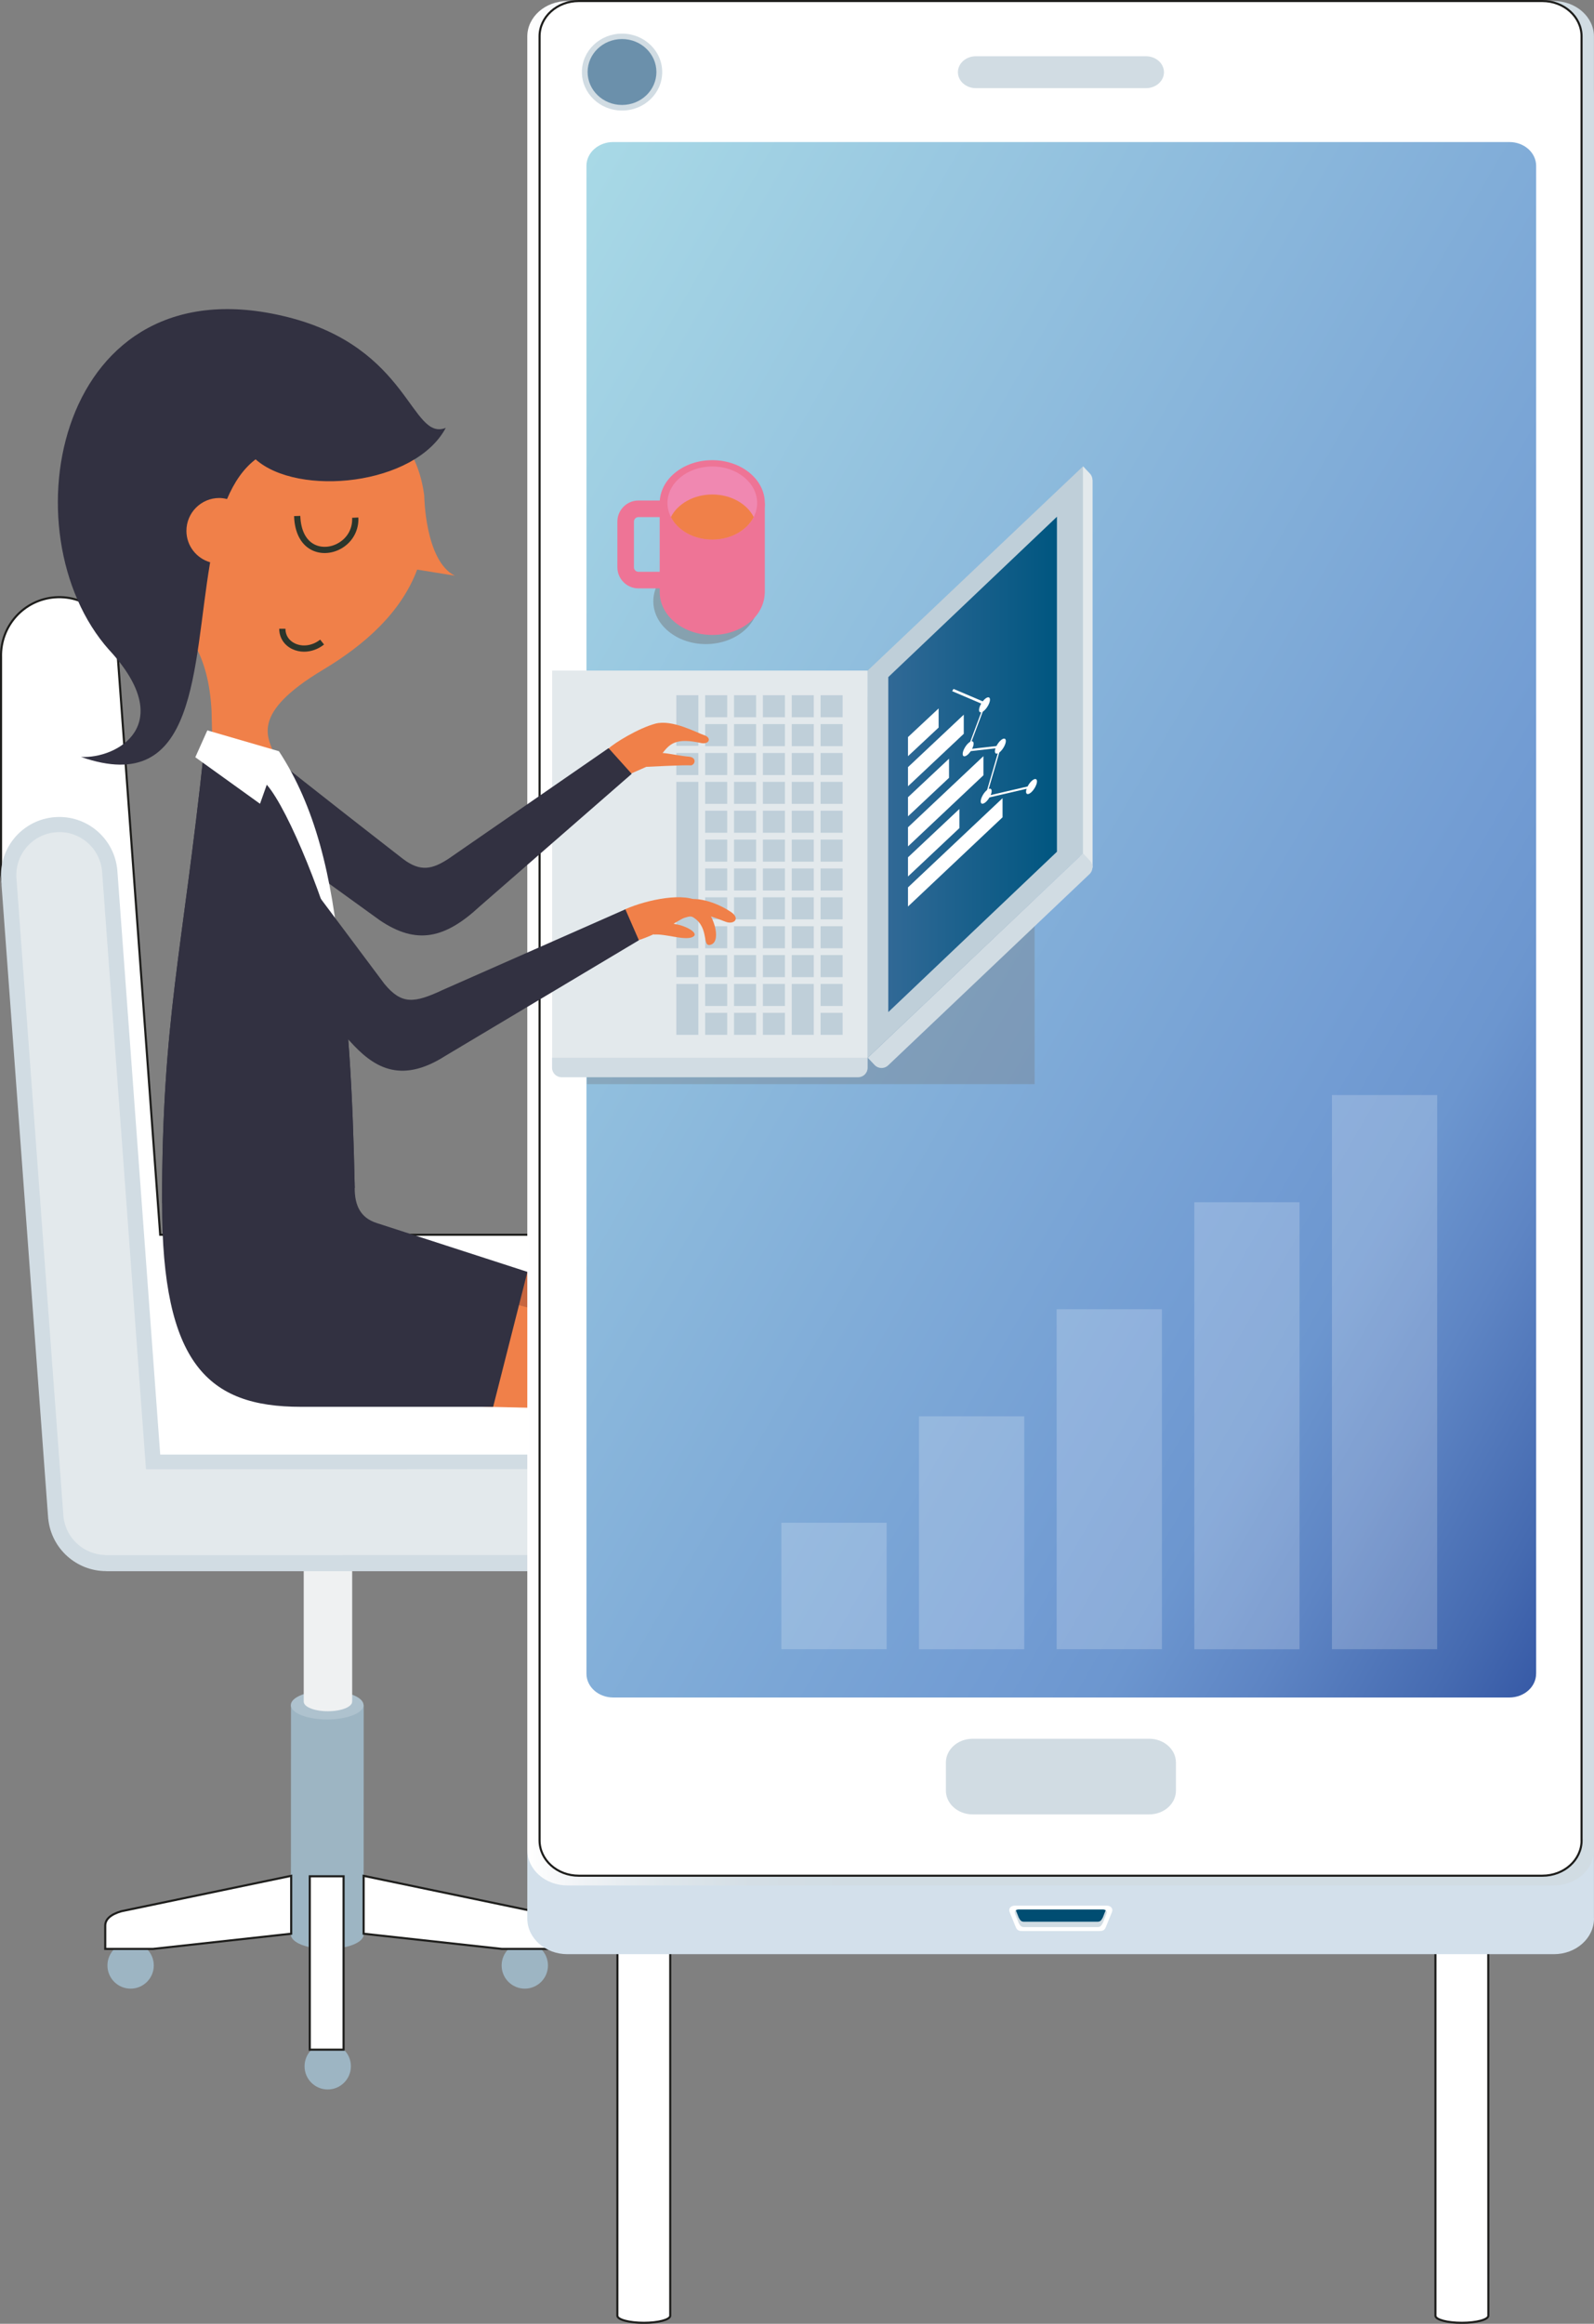 <?xml version="1.0" encoding="UTF-8"?><svg id="visual" xmlns="http://www.w3.org/2000/svg" xmlns:xlink="http://www.w3.org/1999/xlink" viewBox="0 0 381.86 556.4"><rect x="0" y="0" width="381.86" height="556.4" fill="#808080" stroke="none"/><defs><style>.cls-1{fill:url(#linear-gradient);}.cls-2{fill:#004d72;}.cls-3{fill:#e3e9ec;}.cls-4,.cls-5{fill:#fff;}.cls-6{fill:#f08049;}.cls-7{fill:#f088b1;}.cls-8{fill:#ee7496;}.cls-9{fill:#eff1f2;}.cls-10{fill:#6b90ab;}.cls-11{fill:#9db5c3;}.cls-12{fill:#323141;}.cls-13{fill:#bfcfd9;}.cls-14{fill:#aec2ce;}.cls-15{fill:#d1dce3;}.cls-16{fill:#c7663f;}.cls-17{fill:#d3e0eb;}.cls-18{fill:#2c352b;}.cls-5{stroke:#1d1d1b;stroke-miterlimit:10;stroke-width:.5px;}.cls-19{fill:url(#linear-gradient-2);}.cls-20{opacity:.2;}.cls-21{fill:url(#Dégradé_sans_nom_2);}.cls-22{opacity:.3;}.cls-22,.cls-23{fill:#717070;}.cls-23{opacity:.44;}</style><linearGradient id="linear-gradient" x1="126.32" y1="225.85" x2="381.86" y2="225.85" gradientTransform="matrix(1, 0, 0, 1, 0, 0)" gradientUnits="userSpaceOnUse"><stop offset="0" stop-color="#fff"/><stop offset=".05" stop-color="#f0f3f6"/><stop offset=".13" stop-color="#dee6eb"/><stop offset=".21" stop-color="#d4dee5"/><stop offset=".31" stop-color="#d1dce3"/></linearGradient><linearGradient id="Dégradé_sans_nom_2" x1="90.17" y1="125.5" x2="418.32" y2="314.96" gradientTransform="matrix(1, 0, 0, 1, 0, 0)" gradientUnits="userSpaceOnUse"><stop offset="0" stop-color="#a8d9e6"/><stop offset=".7" stop-color="#729cd3"/><stop offset=".77" stop-color="#6c96cf"/><stop offset=".85" stop-color="#5e85c4"/><stop offset=".95" stop-color="#466bb1"/><stop offset="1" stop-color="#385ba7"/></linearGradient><linearGradient id="linear-gradient-2" x1="-66.91" y1="183.03" x2="-26.51" y2="183.03" gradientTransform="translate(279.71)" gradientUnits="userSpaceOnUse"><stop offset="0" stop-color="#316996"/><stop offset="1" stop-color="#005680"/></linearGradient></defs><g><g><circle class="cls-11" cx="31.29" cy="470.6" r="5.55"/><path class="cls-11" d="M87.11,463.22c0,1.9-3.92,3.43-8.73,3.43s-8.69-1.54-8.69-3.43l.02-54.97h17.42l-.02,54.97Z"/><path class="cls-14" d="M87.09,408.26c0,1.9-3.9,3.44-8.71,3.44s-8.71-1.54-8.71-3.44,3.9-3.44,8.71-3.44,8.71,1.54,8.71,3.44Z"/><path class="cls-9" d="M84.36,407.44c0,1.26-2.61,2.29-5.82,2.29s-5.78-1.02-5.78-2.29v-43.93h11.61v43.93Z"/><circle class="cls-11" cx="125.72" cy="470.6" r="5.55"/><path class="cls-11" d="M84.06,494.74c0-3.07-2.48-5.55-5.55-5.55s-5.55,2.48-5.55,5.55,2.48,5.55,5.55,5.55,5.55-2.49,5.55-5.55Z"/><path class="cls-5" d="M87.11,449.14l40.69,8.48c2.58,.75,3.86,1.93,3.86,3.44v5.58h-11.43l-33.12-3.64v-13.86Z"/><path class="cls-5" d="M69.76,449.14l-40.69,8.48c-2.58,.75-3.86,1.93-3.86,3.44v5.58h11.43l33.12-3.64v-13.86Z"/><rect class="cls-5" x="74.21" y="449.25" width="8.1" height="41.51"/></g><g><path class="cls-5" d="M131.42,295.65s-64.76,0-93.04,0l-10.26-139.73c-.57-7.69-7.26-13.47-14.95-12.9-7.48,.55-13.13,6.9-12.92,14.32v52.15l26.61,146.65,118.54,6.11v-52.63c0-7.71-6.25-13.96-13.98-13.96Z"/><path class="cls-15" d="M13.17,195.65c7.69-.57,14.38,5.21,14.95,12.9l10.26,139.73c28.28,0,93.04,0,93.04,0,7.73,0,13.98,6.25,13.98,13.96s-6.25,13.96-13.96,13.96H25.43v-.02c-7.11,0-13.13-5.37-13.87-12.51h-.01S.27,210.66,.27,210.6c-.57-7.69,5.21-14.38,12.9-14.95Z"/><path class="cls-3" d="M13.45,199.26c5.67-.42,10.6,3.84,11.01,9.51l10.51,143.02c26.21-.01,96.22-.04,96.45-.04,5.68,0,10.29,4.61,10.29,10.29s-4.61,10.29-10.29,10.29c-.06,0-106.2,.03-106.2,.03v-.04c-5.15-.1-9.48-4.03-10.02-9.22h0S3.95,210.32,3.94,210.28c-.42-5.67,3.84-10.6,9.5-11.01Z"/></g></g><g><path class="cls-16" d="M122.96,303.72l38.51,10.38c8.27,1.65,12.43,6.61,11.18,17.84l-.51,110.65h-7.6l-5.65-105.06c0-4.68-1.29-6.76-5.56-6.95l-37.56-.88,7.18-25.97Z"/><polygon class="cls-18" points="184.21 454.31 165.02 454.31 164.3 438.22 172.16 438.22 172.13 439.43 184.21 454.31"/><g><path class="cls-6" d="M117.68,310.71l38.51,10.38c8.57,2.74,13.57,8.49,11.18,17.84l-21.11,110.65h-7.6l14.95-105.06c1.03-4.54-1.29-6.76-5.56-6.95l-37.56-.88,7.18-25.97Z"/><polygon class="cls-18" points="156.58 461.3 136.22 461.3 139.26 445.21 147.07 445.21 146.81 446.68 156.58 461.3"/></g><path class="cls-12" d="M84.98,284.45c-.96-46.49-4.41-77.69-18.15-104.47h-17.99c-5.14,48.23-10.02,64.14-10.02,108.11,0,38.47,11.02,48.75,33.21,48.75h46.11l8.21-32.31-36.1-11.69c-3.84-1.23-5.28-4.12-5.28-8.39Z"/></g><g><path class="cls-5" d="M343.88,432.3h12.64s.03,118.73,.03,122.16c0,.94-2.84,1.7-6.35,1.7s-6.23-.74-6.33-1.65v-122.2Z"/><path class="cls-5" d="M160.56,432.3h-12.64s-.03,118.73-.03,122.16c0,.94,2.84,1.7,6.34,1.7s6.23-.74,6.33-1.65v-122.2Z"/></g><g><path class="cls-17" d="M381.86,459.35c0,4.72-4.3,8.55-9.61,8.55H135.93c-5.31,0-9.61-3.83-9.61-8.55V22.9c0-4.72,4.3-8.55,9.61-8.55h236.31c5.31,0,9.61,3.83,9.61,8.55V459.35Z"/><path class="cls-1" d="M381.86,442.94c0,4.7-4.3,8.5-9.61,8.5H135.93c-5.31,0-9.61-3.81-9.61-8.5V8.75c0-4.7,4.3-8.5,9.61-8.5h236.31c5.31,0,9.61,3.81,9.61,8.5V442.94Z"/><path class="cls-5" d="M378.89,440.66c0,4.67-4.2,8.45-9.39,8.45H138.65c-5.19,0-9.39-3.78-9.39-8.45V8.7c0-4.67,4.2-8.45,9.39-8.45h230.84c5.19,0,9.39,3.78,9.39,8.45V440.66Z"/><path class="cls-21" d="M367.99,400.74c0,3.15-2.87,5.7-6.41,5.7H146.9c-3.54,0-6.41-2.55-6.41-5.7V39.71c0-3.15,2.87-5.7,6.41-5.7h214.69c3.54,0,6.41,2.55,6.41,5.7V400.74Z"/><path class="cls-15" d="M233.78,21.11c-2.37,0-4.3-1.71-4.3-3.82s1.92-3.82,4.3-3.82h40.76c2.37,0,4.3,1.71,4.3,3.82s-1.92,3.82-4.3,3.82h-40.76Z"/><ellipse class="cls-15" cx="149.02" cy="17.26" rx="9.62" ry="9.21"/><ellipse class="cls-10" cx="149.01" cy="17.24" rx="8.24" ry="7.89"/><path class="cls-15" d="M281.71,428.73c0,3.15-2.87,5.7-6.41,5.7h-42.29c-3.54,0-6.41-2.55-6.41-5.7v-6.71c0-3.15,2.87-5.7,6.41-5.7h42.29c3.54,0,6.41,2.55,6.41,5.7v6.71Z"/><g><path class="cls-4" d="M263.24,462.37c.79,0,1.31-.09,1.66-.92l1.42-3.48c.47-.95-.18-1.69-1.19-1.69h-22.01c-1.01,0-1.66,.74-1.19,1.69l1.42,3.48c.35,.83,.87,.92,1.66,.92h18.23Z"/><path class="cls-15" d="M262.89,461.41c.74,0,.92-.31,1.31-1.01l.83-2.1c.26-.61,.04-1.1-.88-1.1h-20.07c-.92,0-1.14,.48-.88,1.1l.83,2.1c.39,.7,.57,1.01,1.31,1.01h17.53Z"/><path class="cls-2" d="M244.09,457.2c-.35,0-.57,.09-.73,.2l.68,1.72c.39,.7,.57,1.01,1.31,1.01h17.53c.74,0,.92-.31,1.31-1.01l.68-1.72c-.16-.12-.38-.2-.73-.2h-20.07Z"/></g></g><g><g><ellipse class="cls-23" cx="169.1" cy="143.96" rx="12.59" ry="10.26"/><g><path class="cls-8" d="M160.93,140.88h-7.98c-2.78,0-5.05-2.26-5.05-5.05v-10.94c0-2.78,2.26-5.05,5.05-5.05h7.67v3.97h-7.67c-.59,0-1.08,.48-1.08,1.08v10.94c0,.59,.48,1.08,1.08,1.08h7.98v3.97Z"/><path class="cls-8" d="M158.04,120.44v21.33c0,5.67,5.63,10.26,12.59,10.26s12.38-4.44,12.57-9.97h.02v-21.62h-25.17Z"/><ellipse class="cls-8" cx="170.63" cy="120.44" rx="12.59" ry="10.26"/><ellipse class="cls-7" cx="170.64" cy="120.44" rx="10.74" ry="8.75"/><path class="cls-6" d="M170.64,129.2c4.47,0,8.3-2.23,9.92-5.4-1.61-3.17-5.44-5.4-9.92-5.4s-8.3,2.23-9.92,5.4c1.61,3.17,5.44,5.4,9.92,5.4Z"/></g></g><g><rect class="cls-22" x="140.61" y="166.88" width="107.24" height="92.7"/><g><g><path class="cls-15" d="M207.85,253.24v2.41c0,1.26-1.02,2.28-2.28,2.28h-71.04c-1.26,0-2.28-1.02-2.28-2.28v-2.41h75.6Z"/><rect class="cls-3" x="132.27" y="160.56" width="75.59" height="92.7"/><path class="cls-3" d="M261.72,114.99c0-.57-.19-1.15-.62-1.6l-1.65-1.75-2.02,8.36,1.29,87.3,3.02,.47V114.99h-.03Z"/><path class="cls-15" d="M259.45,204.32l1.65,1.75c.86,.91,.82,2.35-.09,3.22l-48.26,45.81c-.91,.86-2.35,.82-3.22-.09l-1.65-1.75,51.57-48.94Z"/><polygon class="cls-13" points="259.43 204.38 207.86 253.26 207.86 160.56 259.43 111.68 259.43 204.38"/></g><polygon class="cls-19" points="253.2 203.94 212.8 242.33 212.8 162.12 253.2 123.73 253.2 203.94"/><g><rect class="cls-13" x="168.93" y="207.94" width="5.28" height="5.28"/><rect class="cls-13" x="168.93" y="214.85" width="5.28" height="5.28"/><rect class="cls-13" x="168.93" y="201.03" width="5.28" height="5.28"/><rect class="cls-13" x="168.93" y="221.77" width="5.28" height="5.28"/><rect class="cls-13" x="168.93" y="228.68" width="5.28" height="5.28"/><rect class="cls-13" x="175.85" y="173.38" width="5.28" height="5.28"/><rect class="cls-13" x="168.93" y="187.2" width="5.28" height="5.28"/><rect class="cls-13" x="168.93" y="173.38" width="5.28" height="5.28"/><rect class="cls-13" x="168.93" y="180.29" width="5.28" height="5.28"/><rect class="cls-13" x="189.67" y="221.77" width="5.28" height="5.28"/><rect class="cls-13" x="182.76" y="173.38" width="5.28" height="5.28"/><rect class="cls-13" x="189.67" y="214.85" width="5.28" height="5.28"/><rect class="cls-13" x="189.67" y="207.94" width="5.28" height="5.28"/><rect class="cls-13" x="189.67" y="228.68" width="5.28" height="5.28"/><rect class="cls-13" x="175.85" y="235.59" width="5.28" height="5.28"/><rect class="cls-13" x="168.93" y="235.59" width="5.28" height="5.28"/><rect class="cls-13" x="182.76" y="235.59" width="5.28" height="5.28"/><rect class="cls-13" x="175.85" y="228.68" width="5.28" height="5.28"/><rect class="cls-13" x="175.85" y="207.94" width="5.28" height="5.28"/><rect class="cls-13" x="175.85" y="194.11" width="5.28" height="5.28"/><rect class="cls-13" x="175.85" y="201.03" width="5.28" height="5.28"/><rect class="cls-13" x="175.85" y="214.85" width="5.28" height="5.28"/><rect class="cls-13" x="189.67" y="166.46" width="5.28" height="5.28"/><rect class="cls-13" x="175.85" y="180.29" width="5.28" height="5.28"/><rect class="cls-13" x="175.85" y="221.77" width="5.28" height="5.28"/><rect class="cls-13" x="175.85" y="187.2" width="5.28" height="5.28"/><rect class="cls-13" x="182.76" y="180.29" width="5.28" height="5.28"/><rect class="cls-13" x="182.76" y="194.11" width="5.28" height="5.28"/><rect class="cls-13" x="182.76" y="201.03" width="5.28" height="5.28"/><rect class="cls-13" x="182.76" y="187.2" width="5.28" height="5.28"/><rect class="cls-13" x="182.76" y="207.94" width="5.28" height="5.28"/><rect class="cls-13" x="182.76" y="228.68" width="5.28" height="5.28"/><rect class="cls-13" x="189.67" y="201.03" width="5.28" height="5.28"/><rect class="cls-13" x="182.76" y="221.77" width="5.28" height="5.28"/><rect class="cls-13" x="182.76" y="214.85" width="5.28" height="5.28"/><rect class="cls-13" x="168.93" y="194.11" width="5.28" height="5.28"/><rect class="cls-13" x="196.58" y="235.59" width="5.28" height="5.28"/><rect class="cls-13" x="196.58" y="228.68" width="5.28" height="5.28"/><rect class="cls-13" x="196.58" y="242.5" width="5.28" height="5.28"/><rect class="cls-13" x="196.58" y="221.77" width="5.28" height="5.28"/><rect class="cls-13" x="182.76" y="242.5" width="5.28" height="5.28"/><rect class="cls-13" x="189.67" y="235.59" width="5.28" height="12.19"/><rect class="cls-13" x="175.85" y="242.5" width="5.28" height="5.28"/><rect class="cls-13" x="168.93" y="242.5" width="5.28" height="5.28"/><rect class="cls-13" x="196.58" y="214.85" width="5.28" height="5.28"/><rect class="cls-13" x="196.58" y="166.46" width="5.28" height="5.28"/><rect class="cls-13" x="196.58" y="180.29" width="5.28" height="5.28"/><rect class="cls-13" x="196.58" y="173.38" width="5.28" height="5.28"/><rect class="cls-13" x="162.02" y="235.6" width="5.28" height="12.18"/><rect class="cls-13" x="196.58" y="201.03" width="5.28" height="5.28"/><rect class="cls-13" x="196.58" y="187.2" width="5.28" height="5.28"/><rect class="cls-13" x="196.58" y="207.94" width="5.28" height="5.28"/><rect class="cls-13" x="196.58" y="194.11" width="5.28" height="5.28"/><rect class="cls-13" x="162.02" y="166.46" width="5.28" height="12.13"/><rect class="cls-13" x="162.02" y="180.29" width="5.28" height="5.28"/><rect class="cls-13" x="168.93" y="166.46" width="5.28" height="5.28"/><rect class="cls-13" x="175.85" y="166.46" width="5.28" height="5.28"/><rect class="cls-13" x="182.76" y="166.46" width="5.28" height="5.28"/><rect class="cls-13" x="189.67" y="187.2" width="5.28" height="5.28"/><rect class="cls-13" x="189.67" y="180.29" width="5.28" height="5.28"/><rect class="cls-13" x="189.67" y="173.38" width="5.28" height="5.28"/><rect class="cls-13" x="162.02" y="187.2" width="5.28" height="39.85"/><rect class="cls-13" x="162.02" y="228.68" width="5.28" height="5.28"/><rect class="cls-13" x="189.67" y="194.11" width="5.28" height="5.28"/></g><g><polygon class="cls-4" points="217.52 181.06 217.52 176.48 224.86 169.62 224.86 174.2 217.52 181.06"/><polygon class="cls-4" points="217.52 188.26 217.52 183.68 230.88 171.12 230.88 175.7 217.52 188.26"/><polygon class="cls-4" points="217.52 195.46 217.52 190.88 227.35 181.66 227.35 186.24 217.52 195.46"/><polygon class="cls-4" points="217.52 202.66 217.52 198.08 235.59 181.05 235.59 185.63 217.52 202.66"/><polygon class="cls-4" points="217.52 209.86 217.52 205.27 229.83 193.7 229.83 198.28 217.52 209.86"/><polygon class="cls-4" points="217.52 217.05 217.52 212.47 240.17 191.11 240.17 195.69 217.52 217.05"/><polygon class="cls-4" points="228.1 165.49 228.43 164.95 236.23 168.27 236.16 168.44 232.06 179.38 239.89 178.49 236.36 190.59 247.23 188.06 246.99 188.61 235.87 191.2 239.41 179.07 231.54 179.96 235.74 168.75 228.1 165.49"/><path class="cls-4" d="M235.85,167.45c.72-.68,1.31-.65,1.31,.07s-.59,1.86-1.31,2.55c-.72,.68-1.31,.65-1.31-.07s.59-1.86,1.31-2.55Z"/><path class="cls-4" d="M231.93,177.98c.72-.68,1.31-.65,1.31,.07s-.59,1.86-1.31,2.55c-.72,.68-1.31,.65-1.31-.07s.59-1.86,1.31-2.55Z"/><path class="cls-4" d="M239.65,177.34c.72-.68,1.31-.65,1.31,.07s-.59,1.86-1.31,2.55c-.72,.68-1.31,.65-1.31-.07s.59-1.86,1.31-2.55Z"/><path class="cls-4" d="M236.25,189.33c.72-.68,1.31-.65,1.31,.07s-.59,1.86-1.31,2.55c-.72,.68-1.31,.65-1.31-.07s.59-1.86,1.31-2.55Z"/><path class="cls-4" d="M247.11,187.02c.72-.68,1.31-.65,1.31,.07s-.59,1.86-1.31,2.55c-.72,.68-1.31,.65-1.31-.07s.59-1.86,1.31-2.55Z"/></g></g></g><g><path class="cls-6" d="M148.48,186.4l6.34-2.79s9.06-.48,10.74-.35c.98-.19,1.43-1.92-.56-2.09-1.99-.16-4.77-.78-6.27-.88,1.77-2.19,3.16-3.74,9.38-2.35,1.91,.26,2.36-1.34,.57-1.92-1.79-.58-7.64-3.83-11.68-2.75-4.04,1.07-9.89,4.67-11.2,5.95l1.05,4.05,1.62,3.12Z"/><path class="cls-12" d="M65.09,180.91c6.45,5.35,31.51,24.79,31.51,24.79,4.12,3.1,6.94,2.45,10.81-.06l38.38-26.51,5.54,6.16-36.38,31.71c-8.39,7.79-15.18,9.28-23.96,3.35l-36.31-26.22c-7.85-5.32,.57-20.66,10.41-13.21Z"/></g><g><path class="cls-6" d="M32.61,97.87l16.23-6.03c28.94,0,49.92,4.93,52.79,26.82,0,0,.16,15.6,7.32,19.18l-9.01-1.46c-3.86,10.28-12.55,17.99-22.5,23.95-17.77,10.63-13.15,16.33-11.64,20.53l-14.9-1.48-.22-9.2c-.74-13.49-5.38-19.15-13.36-27.82-5.36-5.82-14.07-38.2-4.7-44.5Z"/><path class="cls-18" d="M77.78,132.42c1.46,0,2.97-.43,4.31-1.28,2.49-1.58,3.9-4.28,3.76-7.23l-1.49,.07c.11,2.45-1.01,4.6-3.07,5.9-1.93,1.22-4.24,1.39-6.04,.44-2.03-1.07-3.2-3.49-3.31-6.8l-1.49,.05c.12,3.87,1.58,6.74,4.1,8.07,.99,.52,2.09,.78,3.22,.78Z"/><path class="cls-18" d="M72.84,156.04c1.67,0,3.37-.59,4.79-1.72l-.93-1.17c-1.82,1.45-4.2,1.8-6.07,.9-1.43-.69-2.25-1.96-2.25-3.5h-1.49c0,2.1,1.16,3.92,3.1,4.85,.89,.43,1.87,.64,2.86,.64Z"/><path class="cls-12" d="M26.17,155.65C1.26,127.75,13.5,62.01,68.9,75.92c29.33,7.36,29.51,29.81,37.89,26.53-7.41,13.86-35.4,16.57-45.56,7.53-2.99,2.28-5.17,5.58-6.84,9.51-.6-.15-1.22-.25-1.86-.25-4.35,0-7.87,3.52-7.87,7.87,0,3.58,2.41,6.57,5.68,7.52-4.28,25.08-2.82,56.44-30.95,46.6,8.47,.5,23.37-7.57,6.79-25.58Z"/></g><g><path class="cls-12" d="M38.82,288.09c0-43.97,4.88-59.89,10.02-108.11h17.99c13.74,26.79,17.19,57.99,18.15,104.47l-46.15,3.64Z"/><path class="cls-4" d="M46.79,181.31l2.88-6.43,17.15,4.99c8.6,13.14,12.69,29.47,14.74,50.94-3.16-13.74-12.27-36.73-17.65-42.92l-1.62,4.56-15.5-11.14Z"/></g><g><g><path class="cls-6" d="M161.9,221.29c2.59,.41,5.92,2.31,3.9,3.11-2.02,.8-6.38-.87-9.2-.63,.13-1.73,2.38-3.18,5.3-2.49Z"/><path class="cls-6" d="M163.18,216.19c1.91-1.88,7.56-.8,12.06,2.26,2.1,1.54,.59,2.92-1.27,2.3s-6.43-2.9-10.51-1.77l-.28-2.79Z"/><path class="cls-6" d="M149.8,217.69c5.31-2.33,14.43-4.17,17.82-1.64,3.4,2.53,5.25,9.1,2.8,10.09-2.45,.99-.3-3.86-4.23-6.42-.59-.38-.95-.37-2.26,.05-1.31,.42-6.03,4.04-12.59,5.85l-1.54-7.95Z"/></g><path class="cls-12" d="M65.72,200.32c-8.38-12.68-26.42-.28-16.32,12.29l34.41,36.68c5.35,5.94,11.84,10.56,22.85,3.54l46.39-27.7-3.24-7.41-43.72,19.29c-6.92,3.25-9.88,3.53-13.98-1.41l-26.4-35.29Z"/></g></g><g class="cls-20"><rect class="cls-4" x="319.08" y="262.19" width="25.21" height="132.69"/><rect class="cls-4" x="286.11" y="287.86" width="25.21" height="107.03"/><rect class="cls-4" x="253.14" y="313.47" width="25.21" height="81.41"/><rect class="cls-4" x="220.16" y="339.12" width="25.21" height="55.77"/><rect class="cls-4" x="187.19" y="364.6" width="25.21" height="30.28"/></g></svg>